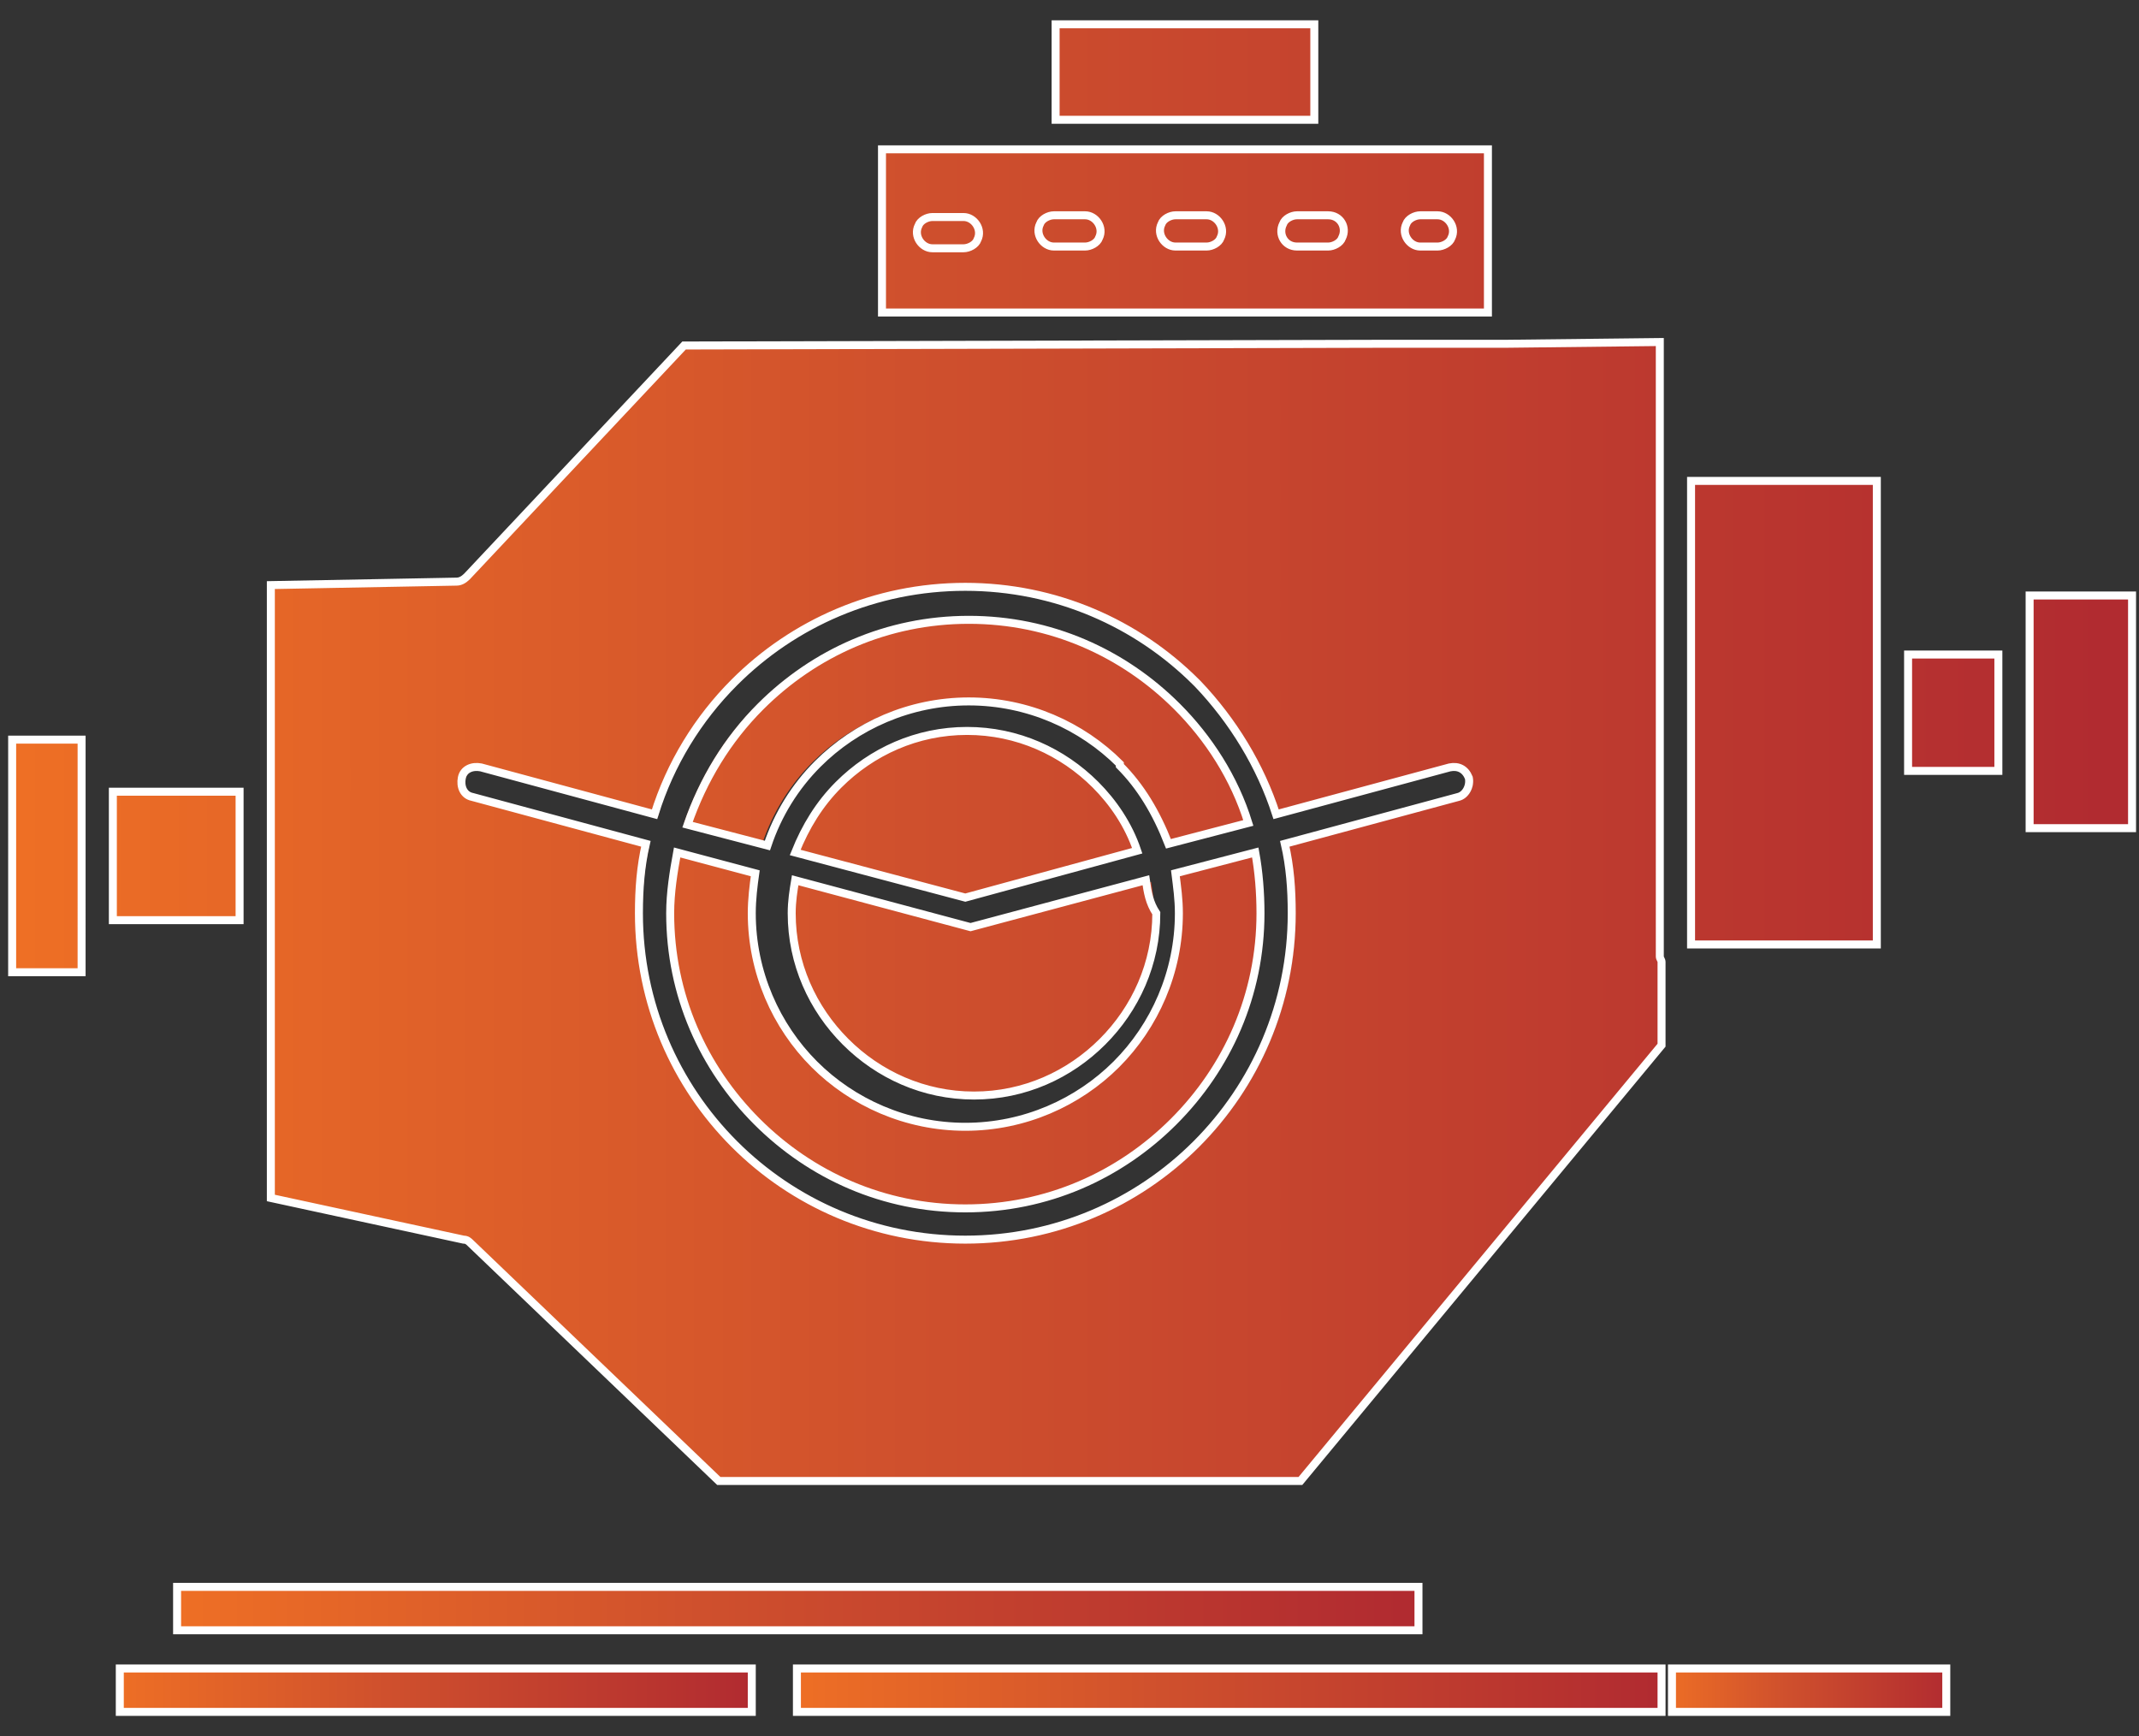 <?xml version="1.0" encoding="utf-8"?>
<!-- Generator: Adobe Illustrator 27.8.1, SVG Export Plug-In . SVG Version: 6.00 Build 0)  -->
<svg version="1.1" id="Layer_1" xmlns="http://www.w3.org/2000/svg" xmlns:xlink="http://www.w3.org/1999/xlink" x="0px" y="0px"
	 viewBox="0 0 123.2 100" style="enable-background:new 0 0 123.2 100;" xml:space="preserve">
<rect x="0" y="0" width="123.2" height="100" fill="#333333" stroke="none"/>
<style type="text/css">
	.st0{fill:none;}
	
		.st1{clip-path:url(#SVGID_00000031911690404850379470000004869376699715303319_);fill:url(#SVGID_00000049186746293930933130000005712878915758857119_);}
	.st2{fill:none;stroke:#FFFFFF;stroke-width:0.46;stroke-miterlimit:10;}
	
		.st3{clip-path:url(#SVGID_00000078765657432234947840000013922949094969051289_);fill:url(#SVGID_00000177481651623552665190000011908612790380924333_);}
	
		.st4{clip-path:url(#SVGID_00000069394727123926108500000003495409863263527564_);fill:url(#SVGID_00000105420267498486762740000011699896058929305989_);}
	
		.st5{clip-path:url(#SVGID_00000165929022492361970870000000344212189775781506_);fill:url(#SVGID_00000164495529166183171740000014191516128631601564_);}
	
		.st6{clip-path:url(#SVGID_00000062894888600958575380000013617851343085492623_);fill:url(#SVGID_00000091005019970010484030000010933108152485859502_);}
</style>
<rect x="-123.2" y="-97.7" class="st0" width="465.9" height="333.3"/>
<rect x="-123.2" y="-97.7" class="st0" width="465.9" height="333.3"/>
<rect x="-123.2" y="-97.7" class="st0" width="465.9" height="333.3"/>
<rect x="-123.2" y="-97.7" class="st0" width="465.9" height="333.3"/>
<g>
	<g>
		<defs>
			<path id="SVGID_1_" d="M55.9,53.5L55.9,53.5L55.9,53.5L55.9,53.5L55.9,53.5L55.9,53.5L55.9,53.5L55.9,53.5l-0.1,0l0,0h0h0h0l0,0
				h0h0h0h0h0h0h0h0h0h0h0h0h0h0h0h0h0h0h0l0,0h0h0h0l0,0h0l0,0l0,0l0,0h0l-10.1-2.7c-0.1,0.6-0.2,1.2-0.2,1.9
				c0,2.9,1.2,5.5,3.1,7.4c1.9,1.9,4.5,3.1,7.4,3.1c2.9,0,5.5-1.2,7.4-3.1c1.9-1.9,3.1-4.5,3.1-7.4c0-0.6-0.1-1.3-0.2-1.9L55.9,53.5
				z M67.7,50.3c0.1,0.8,0.2,1.5,0.2,2.3c0,3.4-1.4,6.5-3.6,8.7c-2.2,2.2-5.3,3.6-8.7,3.6c-3.4,0-6.5-1.4-8.7-3.6
				c-2.2-2.2-3.6-5.3-3.6-8.7c0-0.8,0.1-1.6,0.2-2.3L39,49.1c-0.2,1.1-0.4,2.3-0.4,3.5c0,4.7,1.9,8.9,5,12c3.1,3.1,7.3,5,12,5
				s8.9-1.9,12-5c3.1-3.1,5-7.3,5-12c0-1.2-0.1-2.4-0.4-3.5L67.7,50.3z M6.5,53h7.3v-7.4H6.5V53z M0.7,42.6v13.3h4v-4.2v0v-4.9v0
				v-4.2H0.7z M48.2,45.2c-1.1,1.1-1.9,2.4-2.5,3.9l9.9,2.7l9.9-2.7c-0.5-1.5-1.4-2.8-2.4-3.8l-0.1,0c-1.9-1.9-4.5-3.1-7.4-3.1
				C52.7,42.1,50.1,43.3,48.2,45.2 M109.9,44.4h5.2v-6.7h-5.2V44.4z M43.6,40.6c-1.9,1.9-3.3,4.2-4.2,6.8l4.5,1.2
				c0.6-1.8,1.6-3.4,2.9-4.7c2.2-2.2,5.3-3.6,8.7-3.6c3.4,0,6.5,1.4,8.7,3.6l0,0.1c1.3,1.3,2.3,2.9,2.9,4.6l4.6-1.2
				c-0.8-2.6-2.2-4.9-4.1-6.7l0,0c-3.1-3.1-7.3-5-12-5C50.9,35.6,46.7,37.5,43.6,40.6 M116.9,34.3v9.1v0v4.2l5.9,0V34.3H116.9z
				 M97.4,27.7v1.8l0,24.9h10.7V39.8v-1.2v0V27.7H97.4z M42.4,39.4c3.4-3.4,8.1-5.5,13.3-5.5c5.2,0,9.9,2.1,13.3,5.5l0.1,0.1
				c2.1,2.1,3.7,4.6,4.6,7.5l10-2.7c0.5-0.1,0.9,0.2,1.1,0.6c0.1,0.5-0.2,1-0.6,1.1l-10,2.7c0.3,1.3,0.4,2.6,0.4,4
				c0,5.2-2.1,9.9-5.5,13.3c-3.4,3.4-8.1,5.5-13.3,5.5c-5.2,0-9.9-2.1-13.3-5.5c-3.4-3.4-5.5-8.1-5.5-13.3c0-1.4,0.1-2.7,0.4-4
				l-10-2.7c-0.5-0.1-0.7-0.6-0.6-1.1c0.1-0.5,0.6-0.7,1.1-0.6l10,2.7C38.7,44,40.3,41.5,42.4,39.4 M86.8,19.8c-0.1,0-0.1,0-0.2,0
				H80l-40.6,0.1L26.9,33.2c-0.2,0.2-0.4,0.3-0.6,0.3l-10.7,0.2v13.2v0v4.9v0V69l11.1,2.4c0.2,0,0.3,0.1,0.4,0.2l14.3,13.7h33.5
				l20.8-25.1l0-4.8c0-0.1-0.1-0.2-0.1-0.3V26.8v-0.1l0-7L86.8,19.8z M76.6,8.6L76.6,8.6H59.9h0h-9.1V18h33.4l1.6,0V8.6H76.6z
				 M60.8,6.9h14.9V1.4H60.8V6.9z"/>
		</defs>
		<clipPath id="SVGID_00000164509789507519196160000009023821709628067237_">
			<use xlink:href="#SVGID_1_"  style="overflow:visible;"/>
		</clipPath>
		
			<linearGradient id="SVGID_00000068658237348600109090000016233216327603675789_" gradientUnits="userSpaceOnUse" x1="-169.031" y1="217.747" x2="-165.571" y2="217.747" gradientTransform="matrix(35.705 0 0 35.705 6035.243 -7731.216)">
			<stop  offset="0" style="stop-color:#EE6F25"/>
			<stop  offset="1.187850e-02" style="stop-color:#EE6F25"/>
			<stop  offset="0.424" style="stop-color:#CF502D"/>
			<stop  offset="0.978" style="stop-color:#B12B30"/>
			<stop  offset="1" style="stop-color:#B12B30"/>
		</linearGradient>
		
			<rect x="0.7" y="1.4" style="clip-path:url(#SVGID_00000164509789507519196160000009023821709628067237_);fill:url(#SVGID_00000068658237348600109090000016233216327603675789_);" width="122.1" height="84.1"/>
	</g>
	<path class="st2" d="M53.7,12.5c-0.3,0-0.7,0.2-0.8,0.5c-0.3,0.6,0.2,1.3,0.8,1.3h1.8c0.3,0,0.7-0.2,0.8-0.5
		c0.3-0.6-0.2-1.3-0.8-1.3H53.7z M82.8,14.2c0.3,0,0.7-0.2,0.8-0.5c0.3-0.6-0.2-1.3-0.8-1.3h-1c-0.3,0-0.7,0.2-0.8,0.5
		c-0.3,0.6,0.2,1.3,0.8,1.3H82.8z M76.5,14.2c0.3,0,0.7-0.2,0.8-0.5c0.3-0.6-0.1-1.3-0.8-1.3h-1.8c-0.3,0-0.7,0.2-0.8,0.5
		c-0.3,0.6,0.1,1.3,0.8,1.3H76.5z M69.5,14.2c0.3,0,0.7-0.2,0.8-0.5c0.3-0.6-0.2-1.3-0.8-1.3h-1.8c-0.3,0-0.7,0.2-0.8,0.5
		c-0.3,0.6,0.2,1.3,0.8,1.3H69.5z M62.5,14.2c0.3,0,0.7-0.2,0.8-0.5c0.3-0.6-0.2-1.3-0.8-1.3h-1.8c-0.3,0-0.7,0.2-0.8,0.5
		c-0.3,0.6,0.2,1.3,0.8,1.3H62.5z M60.8,6.9h14.9V1.4H60.8V6.9z M84.1,18l1.6,0V8.6h-9.1h0H59.9h0h-9.1V18H84.1z M86.8,19.8
		c0,0-0.1,0-0.2,0H80l-40.6,0.1L26.9,33.2c-0.2,0.2-0.4,0.3-0.6,0.3l-10.7,0.2v13.2v0v4.8v0V69l11.1,2.4c0.2,0,0.3,0.1,0.4,0.2
		l14.3,13.7h33.5l20.8-25.1l0-4.8c0-0.1-0.1-0.2-0.1-0.3V26.8v-0.1l0-7L86.8,19.8z M55.6,51.7l9.9-2.7c-0.5-1.5-1.4-2.8-2.4-3.8l0,0
		c-1.9-1.9-4.5-3.1-7.4-3.1c-2.9,0-5.5,1.2-7.4,3.1c-1.1,1.1-1.9,2.4-2.5,3.9L55.6,51.7z M67.3,48.6l4.6-1.2
		c-0.8-2.6-2.3-4.9-4.1-6.7l0,0c-3.1-3.1-7.3-5-12-5c-4.7,0-8.9,1.9-12,5c-1.9,1.9-3.3,4.2-4.2,6.8l4.6,1.2c0.6-1.8,1.6-3.4,2.9-4.7
		c2.2-2.2,5.3-3.6,8.7-3.6c3.4,0,6.5,1.4,8.7,3.6l0,0.1C65.7,45.3,66.6,46.8,67.3,48.6z M73.5,46.9l10-2.7c0.5-0.1,0.9,0.1,1.1,0.6
		c0.1,0.5-0.2,1-0.6,1.1l-10,2.7c0.3,1.3,0.4,2.6,0.4,4c0,5.2-2.1,9.9-5.5,13.3c-3.4,3.4-8.1,5.5-13.3,5.5c-5.2,0-9.9-2.1-13.3-5.5
		c-3.4-3.4-5.5-8.1-5.5-13.3c0-1.4,0.1-2.7,0.4-4l-10-2.7c-0.5-0.1-0.7-0.6-0.6-1.1c0.1-0.5,0.6-0.7,1.1-0.6l10,2.7
		c0.9-2.9,2.5-5.5,4.6-7.6c3.4-3.4,8.1-5.5,13.3-5.5c5.2,0,9.9,2.1,13.3,5.5l0.1,0.1C71,41.5,72.6,44.1,73.5,46.9z M72.3,49.1
		l-4.6,1.2c0.1,0.8,0.2,1.5,0.2,2.3c0,3.4-1.4,6.5-3.6,8.7c-2.2,2.2-5.3,3.6-8.7,3.6c-3.4,0-6.5-1.4-8.7-3.6
		c-2.2-2.2-3.6-5.3-3.6-8.7c0-0.8,0.1-1.6,0.2-2.3L39,49.1c-0.2,1.1-0.4,2.3-0.4,3.5c0,4.7,1.9,8.9,5,12c3.1,3.1,7.3,5,12,5
		c4.7,0,8.9-1.9,12-5c3.1-3.1,5-7.3,5-12C72.6,51.4,72.5,50.2,72.3,49.1z M66,50.7l-10.1,2.7h0l0,0l0,0h0l0,0h0h0h0l0,0h0h0h0l0,0h0
		h0h0h0h0h0h0h0h0h0h0h0h0h0h0h0h0h0h0l0,0h0h0h0l0,0h0l0,0l0,0l0,0h0l-10.1-2.7c-0.1,0.6-0.2,1.2-0.2,1.9c0,2.9,1.2,5.5,3.1,7.4
		c1.9,1.9,4.5,3.1,7.4,3.1c2.9,0,5.5-1.2,7.4-3.1c1.9-1.9,3.1-4.5,3.1-7.4C66.2,52,66.1,51.4,66,50.7z M97.4,29.5l0,24.9h10.7V39.8
		v-1.2v0V27.7H97.4V29.5z M109.9,44.4h5.2v-6.7h-5.2V44.4z M4.7,51.7L4.7,51.7v-4.9v0v-4.2h-4V56h4V51.7z M6.5,53h7.3v-7.4H6.5V53z
		 M116.9,47.7l5.9,0V34.3h-5.9v9.1v0V47.7z"/>
	<g>
		<defs>
			<rect id="SVGID_00000177484006848642629050000017291910874181715127_" x="10.2" y="91.4" width="71.5" height="2.5"/>
		</defs>
		<clipPath id="SVGID_00000178196730609125594380000017507932111537090459_">
			<use xlink:href="#SVGID_00000177484006848642629050000017291910874181715127_"  style="overflow:visible;"/>
		</clipPath>
		
			<linearGradient id="SVGID_00000088124894995706462630000016461739564598691978_" gradientUnits="userSpaceOnUse" x1="-168.402" y1="219.924" x2="-164.942" y2="219.924" gradientTransform="matrix(21.09 0 0 21.09 3561.001 -4545.505)">
			<stop  offset="0" style="stop-color:#EE6F25"/>
			<stop  offset="1.187850e-02" style="stop-color:#EE6F25"/>
			<stop  offset="0.424" style="stop-color:#CF502D"/>
			<stop  offset="0.978" style="stop-color:#B12B30"/>
			<stop  offset="1" style="stop-color:#B12B30"/>
		</linearGradient>
		
			<rect x="10.2" y="91.4" style="clip-path:url(#SVGID_00000178196730609125594380000017507932111537090459_);fill:url(#SVGID_00000088124894995706462630000016461739564598691978_);" width="71.5" height="2.5"/>
	</g>
	<rect x="10.2" y="91.4" class="st2" width="71.5" height="2.5"/>
	<g>
		<defs>
			<rect id="SVGID_00000015346695987042985180000006268696130392875433_" x="45.9" y="96.1" width="49.8" height="2.5"/>
		</defs>
		<clipPath id="SVGID_00000016033210853587282290000006563140070813750912_">
			<use xlink:href="#SVGID_00000015346695987042985180000006268696130392875433_"  style="overflow:visible;"/>
		</clipPath>
		
			<linearGradient id="SVGID_00000152971606398012193020000012759776419501806259_" gradientUnits="userSpaceOnUse" x1="-166.228" y1="221.388" x2="-162.768" y2="221.388" gradientTransform="matrix(14.812 0 0 14.812 2507.354 -3181.843)">
			<stop  offset="0" style="stop-color:#EE6F25"/>
			<stop  offset="1.187850e-02" style="stop-color:#EE6F25"/>
			<stop  offset="0.424" style="stop-color:#CF502D"/>
			<stop  offset="0.978" style="stop-color:#B12B30"/>
			<stop  offset="1" style="stop-color:#B12B30"/>
		</linearGradient>
		
			<rect x="45.9" y="96.1" style="clip-path:url(#SVGID_00000016033210853587282290000006563140070813750912_);fill:url(#SVGID_00000152971606398012193020000012759776419501806259_);" width="49.8" height="2.5"/>
	</g>
	<rect x="45.9" y="96.1" class="st2" width="49.8" height="2.5"/>
	<g>
		<defs>
			<rect id="SVGID_00000041995486486437075130000007928471395137845383_" x="6.9" y="96.1" width="36.4" height="2.5"/>
		</defs>
		<clipPath id="SVGID_00000025418144170330283440000001461789628592746685_">
			<use xlink:href="#SVGID_00000041995486486437075130000007928471395137845383_"  style="overflow:visible;"/>
		</clipPath>
		
			<linearGradient id="SVGID_00000037677672576266789320000001761325229657442443_" gradientUnits="userSpaceOnUse" x1="-167.613" y1="222.945" x2="-164.153" y2="222.945" gradientTransform="matrix(10.933 0 0 10.933 1838.691 -2340.137)">
			<stop  offset="0" style="stop-color:#EE6F25"/>
			<stop  offset="1.187850e-02" style="stop-color:#EE6F25"/>
			<stop  offset="0.424" style="stop-color:#CF502D"/>
			<stop  offset="0.978" style="stop-color:#B12B30"/>
			<stop  offset="1" style="stop-color:#B12B30"/>
		</linearGradient>
		
			<rect x="6.9" y="96.1" style="clip-path:url(#SVGID_00000025418144170330283440000001461789628592746685_);fill:url(#SVGID_00000037677672576266789320000001761325229657442443_);" width="36.4" height="2.5"/>
	</g>
	<rect x="6.9" y="96.1" class="st2" width="36.4" height="2.5"/>
	<g>
		<defs>
			<rect id="SVGID_00000173843995173672347330000017870215544646326400_" x="96.3" y="96.1" width="15.8" height="2.5"/>
		</defs>
		<clipPath id="SVGID_00000016797386018629042200000000877341681270680494_">
			<use xlink:href="#SVGID_00000173843995173672347330000017870215544646326400_"  style="overflow:visible;"/>
		</clipPath>
		
			<linearGradient id="SVGID_00000053510088951585247660000010833587258014613407_" gradientUnits="userSpaceOnUse" x1="-152.629" y1="230.041" x2="-149.169" y2="230.041" gradientTransform="matrix(4.984 0 0 4.984 856.223 -1049.115)">
			<stop  offset="0" style="stop-color:#EE6F25"/>
			<stop  offset="1.187850e-02" style="stop-color:#EE6F25"/>
			<stop  offset="0.424" style="stop-color:#CF502D"/>
			<stop  offset="0.978" style="stop-color:#B12B30"/>
			<stop  offset="1" style="stop-color:#B12B30"/>
		</linearGradient>
		
			<rect x="96.3" y="96.1" style="clip-path:url(#SVGID_00000016797386018629042200000000877341681270680494_);fill:url(#SVGID_00000053510088951585247660000010833587258014613407_);" width="15.8" height="2.5"/>
	</g>
	<rect x="96.3" y="96.1" class="st2" width="15.8" height="2.5"/>
</g>
</svg>
